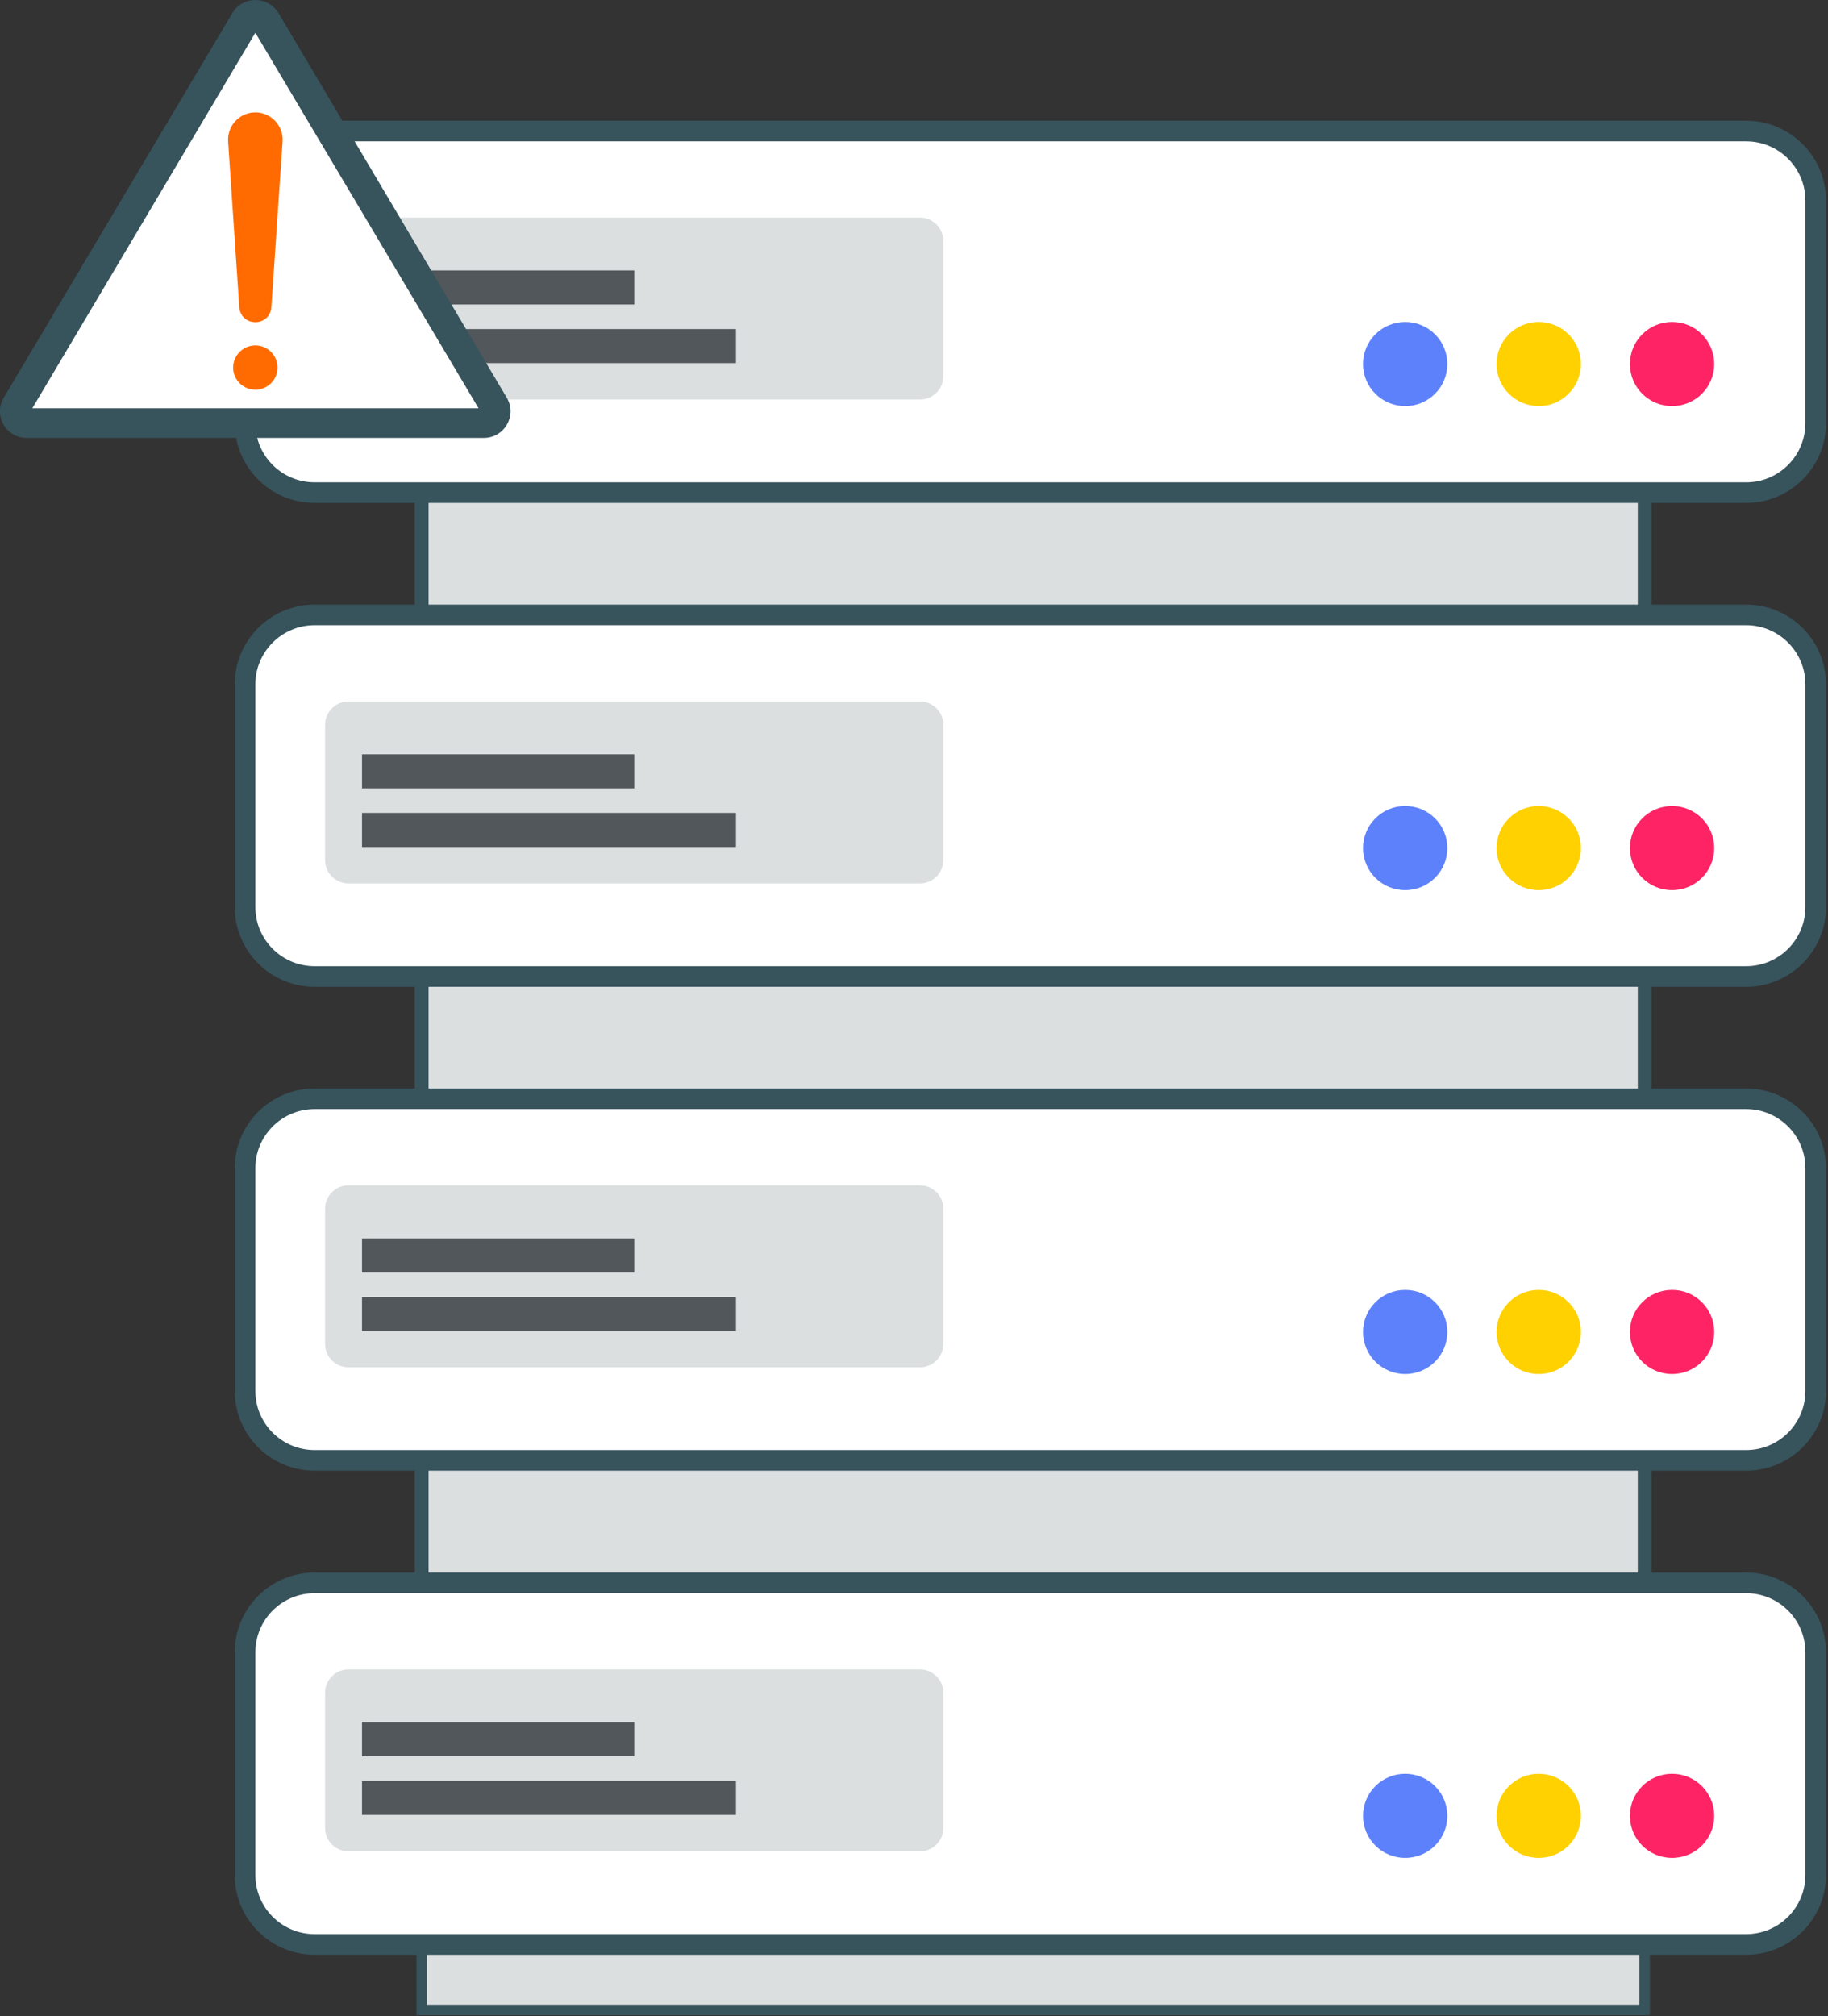 <svg width="117" height="129" viewBox="0 0 117 129" fill="none" xmlns="http://www.w3.org/2000/svg">
<rect x="0" y="0" width="117" height="129" fill="#333333" stroke="none"/>
<g clip-path="url(#clip0_1111_10542)">
<path d="M105.265 124.083H26.99V128.596H105.265V124.083Z" fill="#DBDFE0" stroke="#37535C" stroke-width="0.67" stroke-miterlimit="10"/>
<path d="M105.265 31.518H26.99V39.281H105.265V31.518Z" fill="#DBDFE0" stroke="#37535C" stroke-width="0.88" stroke-miterlimit="10"/>
<path d="M105.265 62.477H26.99V70.24H105.265V62.477Z" fill="#DBDFE0" stroke="#37535C" stroke-width="0.88" stroke-miterlimit="10"/>
<path d="M105.265 93.446H26.99V101.21H105.265V93.446Z" fill="#DBDFE0" stroke="#37535C" stroke-width="0.88" stroke-miterlimit="10"/>
<path d="M20.138 8.383H111.759C114.218 8.383 116.212 10.371 116.212 12.824V27.077C116.212 29.53 114.218 31.518 111.759 31.518H20.138C17.679 31.518 15.685 29.53 15.685 27.077V12.824C15.685 10.371 17.679 8.383 20.138 8.383Z" fill="white" stroke="#37535C" stroke-width="1.32" stroke-miterlimit="10"/>
<path d="M58.876 13.92H22.311C21.48 13.92 20.807 14.592 20.807 15.42V24.065C20.807 24.893 21.48 25.565 22.311 25.565H58.876C59.706 25.565 60.38 24.893 60.38 24.065V15.42C60.38 14.592 59.706 13.92 58.876 13.92Z" fill="#DBDFE0"/>
<path d="M40.599 17.302H23.17V19.481H40.599V17.302Z" fill="#52575B"/>
<path d="M47.105 21.053H23.17V23.232H47.105V21.053Z" fill="#52575B"/>
<path d="M92.635 23.291C92.635 24.779 91.429 25.982 89.937 25.982C88.445 25.982 87.239 24.779 87.239 23.291C87.239 21.802 88.445 20.6 89.937 20.6C91.429 20.6 92.635 21.802 92.635 23.291Z" fill="#5D81FA"/>
<path d="M101.182 23.291C101.182 24.779 99.976 25.982 98.484 25.982C96.992 25.982 95.786 24.779 95.786 23.291C95.786 21.802 96.992 20.6 98.484 20.6C99.976 20.6 101.182 21.802 101.182 23.291Z" fill="#FFD100"/>
<path d="M109.718 23.291C109.718 24.779 108.512 25.982 107.02 25.982C105.528 25.982 104.322 24.779 104.322 23.291C104.322 21.802 105.528 20.6 107.02 20.6C108.512 20.6 109.718 21.802 109.718 23.291Z" fill="#FD2365"/>
<path d="M111.759 39.341H20.138C17.679 39.341 15.685 41.329 15.685 43.782V58.035C15.685 60.488 17.679 62.476 20.138 62.476H111.759C114.218 62.476 116.212 60.488 116.212 58.035V43.782C116.212 41.329 114.218 39.341 111.759 39.341Z" fill="white" stroke="#37535C" stroke-width="1.32" stroke-miterlimit="10"/>
<path d="M58.876 44.878H22.311C21.48 44.878 20.807 45.55 20.807 46.378V55.023C20.807 55.851 21.48 56.523 22.311 56.523H58.876C59.706 56.523 60.38 55.851 60.38 55.023V46.378C60.38 45.55 59.706 44.878 58.876 44.878Z" fill="#DBDFE0"/>
<path d="M40.599 48.26H23.17V50.439H40.599V48.26Z" fill="#52575B"/>
<path d="M47.105 52.011H23.17V54.19H47.105V52.011Z" fill="#52575B"/>
<path d="M92.635 54.26C92.635 55.749 91.429 56.951 89.937 56.951C88.445 56.951 87.239 55.749 87.239 54.26C87.239 52.772 88.445 51.569 89.937 51.569C91.429 51.569 92.635 52.772 92.635 54.26Z" fill="#5D81FA"/>
<path d="M101.182 54.26C101.182 55.749 99.976 56.951 98.484 56.951C96.992 56.951 95.786 55.749 95.786 54.26C95.786 52.772 96.992 51.569 98.484 51.569C99.976 51.569 101.182 52.772 101.182 54.26Z" fill="#FFD100"/>
<path d="M109.718 54.26C109.718 55.749 108.512 56.951 107.02 56.951C105.528 56.951 104.322 55.749 104.322 54.26C104.322 52.772 105.528 51.569 107.02 51.569C108.512 51.569 109.718 52.772 109.718 54.26Z" fill="#FD2365"/>
<path d="M20.138 70.299H111.759C114.218 70.299 116.212 72.287 116.212 74.74V88.993C116.212 91.446 114.218 93.434 111.759 93.434H20.138C17.679 93.434 15.685 91.446 15.685 88.993V74.74C15.685 72.287 17.679 70.299 20.138 70.299Z" fill="white" stroke="#37535C" stroke-width="1.32" stroke-miterlimit="10"/>
<path d="M58.876 75.836H22.311C21.48 75.836 20.807 76.508 20.807 77.336V85.981C20.807 86.809 21.48 87.481 22.311 87.481H58.876C59.706 87.481 60.38 86.809 60.38 85.981V77.336C60.38 76.508 59.706 75.836 58.876 75.836Z" fill="#DBDFE0"/>
<path d="M40.599 79.23H23.17V81.409H40.599V79.23Z" fill="#52575B"/>
<path d="M47.105 82.981H23.17V85.159H47.105V82.981Z" fill="#52575B"/>
<path d="M92.635 85.218C92.635 86.707 91.429 87.909 89.937 87.909C88.445 87.909 87.239 86.707 87.239 85.218C87.239 83.73 88.445 82.527 89.937 82.527C91.429 82.527 92.635 83.73 92.635 85.218Z" fill="#5D81FA"/>
<path d="M101.182 85.218C101.182 86.707 99.976 87.909 98.484 87.909C96.992 87.909 95.786 86.707 95.786 85.218C95.786 83.73 96.992 82.527 98.484 82.527C99.976 82.527 101.182 83.73 101.182 85.218Z" fill="#FFD100"/>
<path d="M109.718 85.218C109.718 86.707 108.512 87.909 107.02 87.909C105.528 87.909 104.322 86.707 104.322 85.218C104.322 83.73 105.528 82.527 107.02 82.527C108.512 82.527 109.718 83.73 109.718 85.218Z" fill="#FD2365"/>
<path d="M20.138 101.269H111.759C114.218 101.269 116.212 103.257 116.212 105.71V119.962C116.212 122.415 114.218 124.404 111.759 124.404H20.138C17.679 124.404 15.685 122.415 15.685 119.962V105.71C15.685 103.257 17.679 101.269 20.138 101.269Z" fill="white" stroke="#37535C" stroke-width="1.32" stroke-miterlimit="10"/>
<path d="M58.876 106.806H22.311C21.48 106.806 20.807 107.477 20.807 108.306V116.95C20.807 117.779 21.48 118.451 22.311 118.451H58.876C59.706 118.451 60.38 117.779 60.38 116.95V108.306C60.38 107.477 59.706 106.806 58.876 106.806Z" fill="#DBDFE0"/>
<path d="M40.599 110.188H23.17V112.366H40.599V110.188Z" fill="#52575B"/>
<path d="M47.105 113.938H23.17V116.117H47.105V113.938Z" fill="#52575B"/>
<path d="M92.635 116.176C92.635 117.665 91.429 118.867 89.937 118.867C88.445 118.867 87.239 117.665 87.239 116.176C87.239 114.688 88.445 113.485 89.937 113.485C91.429 113.485 92.635 114.688 92.635 116.176Z" fill="#5D81FA"/>
<path d="M101.182 116.176C101.182 117.665 99.976 118.867 98.484 118.867C96.992 118.867 95.786 117.665 95.786 116.176C95.786 114.688 96.992 113.485 98.484 113.485C99.976 113.485 101.182 114.688 101.182 116.176Z" fill="#FFD100"/>
<path d="M109.718 116.176C109.718 117.665 108.512 118.867 107.02 118.867C105.528 118.867 104.322 117.665 104.322 116.176C104.322 114.688 105.528 113.485 107.02 113.485C108.512 113.485 109.718 114.688 109.718 116.176Z" fill="#FD2365"/>
<path d="M30.357 27.434H2.328C1.063 27.434 0.275 26.053 0.919 24.969L14.934 1.394C15.567 0.322 17.119 0.322 17.751 1.394L31.766 24.969C32.411 26.065 31.623 27.434 30.357 27.434Z" fill="white"/>
<path d="M16.343 2.096L30.632 26.124H2.066L16.343 2.096ZM16.343 0C15.77 0 15.197 0.274 14.875 0.833L0.239 25.445C-0.441 26.588 0.382 28.017 1.707 28.017H30.966C32.291 28.017 33.115 26.576 32.435 25.445L17.823 0.833C17.489 0.274 16.916 0 16.355 0H16.343Z" fill="#37535C"/>
<path d="M15.316 19.659L14.6 9.049C14.54 8.085 15.269 7.263 16.224 7.192C17.191 7.132 18.014 7.859 18.086 8.811C18.086 8.883 18.086 8.966 18.086 9.049L17.37 19.659C17.25 20.933 15.436 20.933 15.316 19.659Z" fill="#FF6B00"/>
<path d="M16.343 24.933C17.128 24.933 17.764 24.299 17.764 23.517C17.764 22.734 17.128 22.1 16.343 22.1C15.559 22.1 14.923 22.734 14.923 23.517C14.923 24.299 15.559 24.933 16.343 24.933Z" fill="#FF6B00"/>
</g>
<defs>
<clipPath id="clip0_1111_10542">
<rect width="117" height="129" fill="white"/>
</clipPath>
</defs>
</svg>
